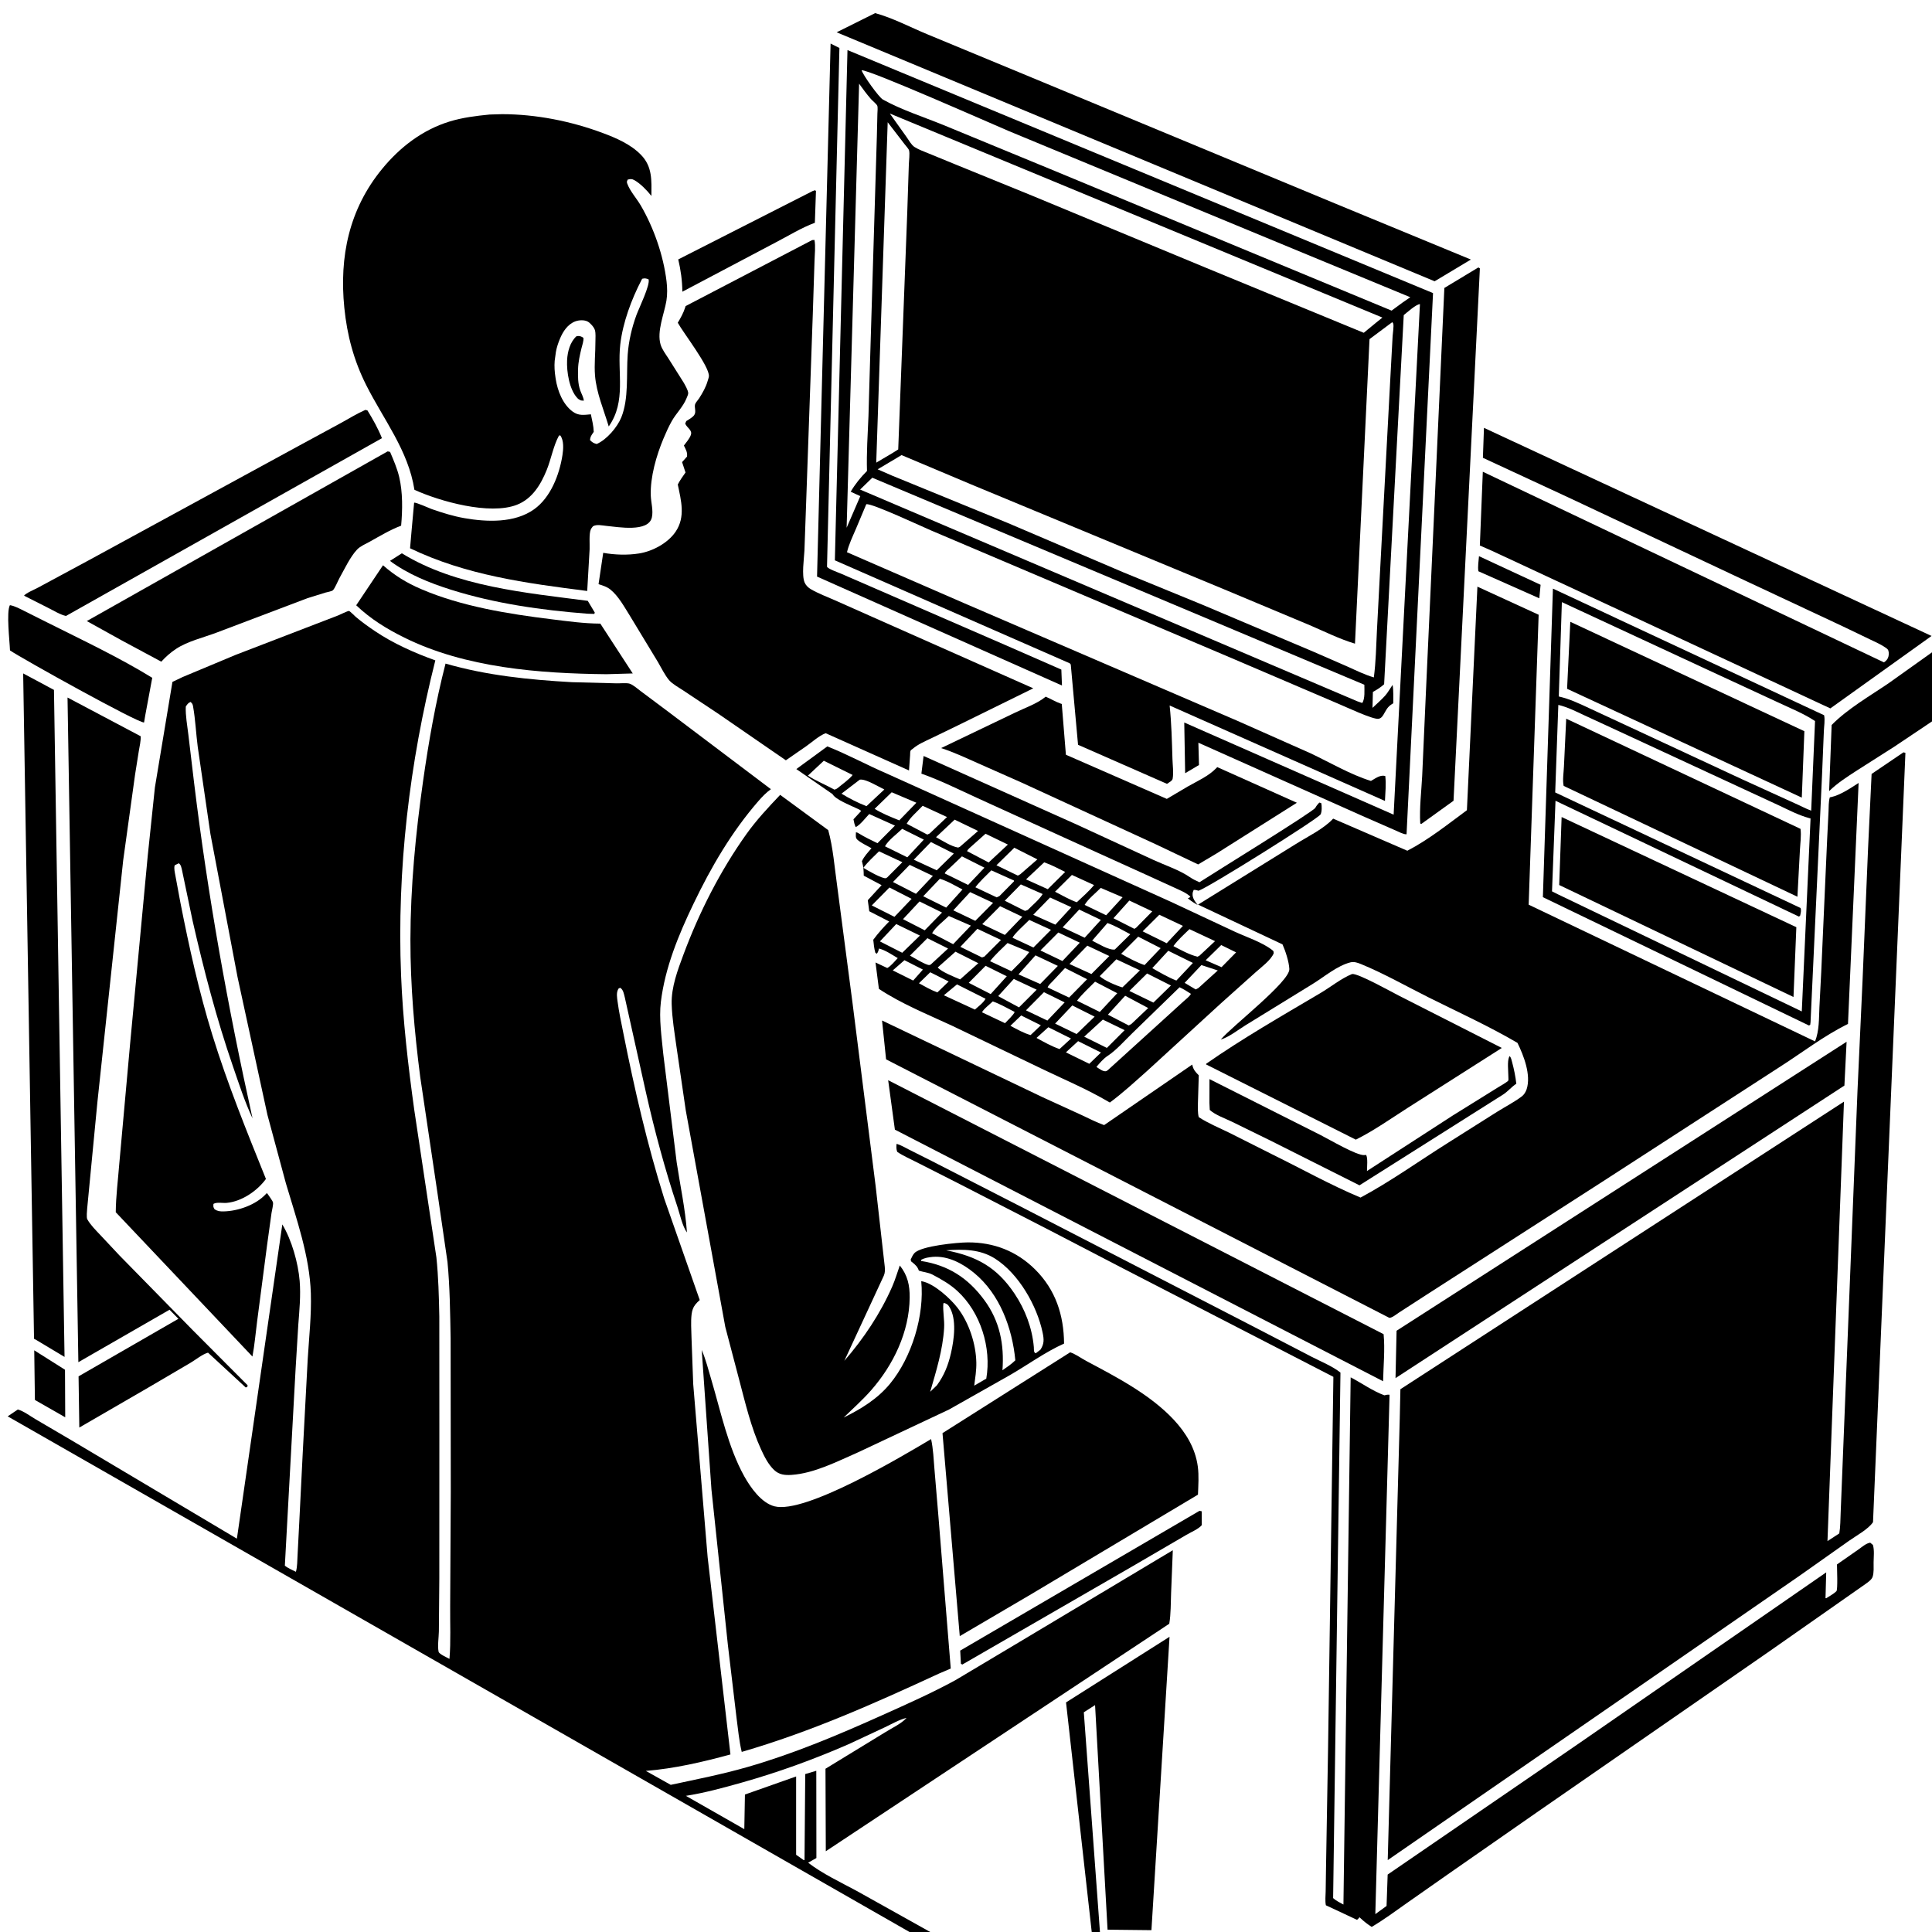 <svg version="1.1" xmlns="http://www.w3.org/2000/svg" style="display: block;" viewBox="0 0 2048 2048" width="1024" height="1024">
<path transform="translate(0,0)" fill="rgb(255,255,255)" d="M 0 0 L 0 2048 L 2048 2048 L 2048 0 L 0 0 z"/>
<path transform="translate(0,0)" fill="rgb(0,0,0)" d="M 1520.75 298.163 L 886.884 34.244 L 927.685 13.908 C 946.243 18.931 965.07 28.927 982.901 36.3 L 1094.41 82.5 L 1416.37 216.171 L 1559.2 275.134 L 1520.75 298.163 z"/>
<path transform="translate(0,0)" fill="rgb(0,0,0)" d="M 1125.73 726.666 L 866.105 611.212 L 880.463 46.186 L 889.814 50.863 L 876.675 600.677 C 877.305 602.902 888.903 606.983 891.48 608.09 L 1065.88 683.857 L 1125.07 709.788 L 1125.73 726.666 z"/>
<path transform="translate(0,0)" fill="rgb(0,0,0)" d="M 1476.22 726.036 C 1477.3 732.245 1476.85 739.184 1476.92 745.5 C 1471.86 748.486 1470.58 750.477 1467.73 755.5 C 1466.16 758.257 1464.85 761.15 1461.5 761.936 C 1455.98 763.232 1425.51 748.801 1418.51 745.94 L 1309.76 699.43 L 987.458 562.507 C 978.461 558.744 923.729 533.029 918.296 534.516 L 907.171 560.959 C 903.733 568.998 899.893 576.845 897.837 585.383 L 1022.08 639.418 L 1311.04 763.819 L 1389.07 798.445 C 1409.99 808.349 1431.17 820.948 1453.25 827.832 L 1454.7 826.976 C 1458.93 824.482 1463.43 821.274 1468.45 822.587 C 1469.48 831.2 1468.48 840.359 1468.11 849.027 L 1239.86 747.851 C 1241.84 766.539 1242.28 785.747 1242.85 804.544 C 1243.04 811.002 1244.21 819.251 1243.03 825.569 C 1242.62 827.813 1238.93 829.556 1237.05 830.898 L 1142.77 789.508 L 1135.07 704.577 C 1134.47 702.856 1132.57 702.529 1131.06 701.852 L 884.99 593.978 L 898.362 53.077 L 1519.07 310.687 L 1491.01 884.353 C 1487.78 884.622 1483.12 881.892 1480.06 880.632 L 1444.53 865.076 L 1270.33 787.301 L 1270.98 810.946 L 1256.31 819.632 L 1255.36 765.893 L 1477.31 863.588 L 1505.2 322.436 C 1501.4 322.273 1491.18 331.517 1488.03 334.028 L 1467.23 725.341 C 1463.44 728.704 1459.71 731.078 1455.32 733.5 L 1454.91 750.374 C 1459.35 746.177 1464.14 742.025 1468.23 737.5 C 1471.16 734.268 1473.63 729.65 1476.22 726.036 z M 913.346 74.5 C 914.785 79.596 931.685 103.179 935.885 105.518 C 955.554 116.474 978.894 123.91 999.825 132.432 L 1112.5 178.883 L 1475.15 329.27 L 1487.2 320.408 L 1494.97 315.075 L 1378.8 267.08 L 1069.63 139.041 C 1051.63 131.431 920.625 73.338 913.346 74.5 z M 910.683 88.703 L 897.467 559.444 L 905.563 540.752 L 911.947 525.945 L 901.773 521.228 C 906.481 513.216 912.441 505.811 919.039 499.266 C 918.456 479.839 919.817 460.411 920.617 441.007 L 922.277 383.443 L 929.514 144.349 L 930.082 120.412 C 930.127 118.371 930.665 113.737 929.929 112.045 C 929.134 110.217 924.668 106.618 923.172 104.908 C 918.695 99.788 914.648 94.225 910.683 88.703 z M 943.24 120.335 L 961.092 145.395 C 963.383 148.63 966.136 153.73 969.467 155.854 C 974.05 158.774 979.778 160.695 984.787 162.821 L 1014.1 174.838 L 1094.69 207.669 L 1278.68 283.99 L 1445.64 352.779 L 1457.82 342.761 L 1465.41 336.63 L 943.24 120.335 z M 940.99 129.578 L 928.851 490.43 L 945.559 480.558 L 952.15 476.43 L 961.717 225.537 L 963.403 174.457 C 963.492 170.577 964.615 162.694 963.595 159.3 C 963.098 157.643 960.065 154.435 958.979 152.954 L 940.99 129.578 z M 1475.86 341.5 L 1451.75 359.496 L 1436.34 682.305 C 1419.94 677.427 1404.16 669.476 1388.44 662.752 L 1300.74 626.022 L 1029.12 513.354 L 955.701 482.418 L 930.343 497.504 L 945.219 504.008 L 1068.58 554.51 L 1190.61 606.619 L 1274.75 641.108 L 1393.16 691.213 L 1428.12 706.478 C 1437.36 710.632 1446.59 715.223 1456.33 718.088 C 1458.5 701.719 1458.8 685.09 1459.6 668.608 L 1463.1 602.151 L 1473.62 404.5 L 1476.24 356.214 C 1476.4 353.066 1477.7 345.83 1476.9 343.031 C 1476.73 342.438 1476.2 342.01 1475.86 341.5 z M 924.678 506.413 L 911.739 518.952 L 1438.75 743.377 L 1444 745.194 C 1447.15 740.915 1446.27 731.121 1446.27 725.847 L 924.678 506.413 z"/>
<path transform="translate(0,0)" fill="rgb(0,0,0)" d="M 436.33 562.116 L 438.982 532.866 C 440.988 532.297 454.797 538.657 457.588 539.632 C 468.815 543.558 480.516 547.199 492.247 549.252 C 516.121 553.428 545.53 554.631 566.199 539.853 C 583.761 527.296 593.04 503.077 596.221 482.466 C 597.207 476.075 597.919 466.958 593.887 461.5 L 592.5 461.789 C 586.627 472.53 584.216 486.695 579.501 498.286 C 573.21 513.753 564.217 528.783 547.825 535.13 C 518.985 546.299 466.147 531.447 439.309 519.196 C 432.83 477.47 406.626 444.873 388.222 408.282 C 375.015 382.023 367.916 355.398 364.989 326.188 C 359.573 272.141 369.965 221.787 405.089 179.016 C 423.929 156.075 447.667 137.752 476.28 128.899 C 490.13 124.614 504.664 122.812 519.044 121.407 L 532.215 121.022 C 568.235 121.065 605.322 128.427 639 141.019 C 653.442 146.419 668.606 152.941 679.533 164.202 C 691.74 176.783 690.606 191.33 690.533 207.713 C 685.973 201.945 678.912 194.6 672.5 191.001 C 669.73 189.446 668.372 189.653 665.391 190.393 C 664.635 192.355 664.158 192.449 664.897 194.548 C 667.655 202.387 674.998 210.532 679.27 217.867 C 693.142 241.691 703.269 270.873 706.57 298.246 C 707.361 304.803 707.519 312.193 706.443 318.735 C 704.149 332.67 696.06 351.181 700.243 365.228 C 701.759 370.322 705.64 375.421 708.5 379.86 L 724.474 405.163 C 726.064 407.912 729.433 413.594 729.55 416.787 C 729.598 418.108 728.123 421.254 727.614 422.5 C 724.011 431.321 716.78 438.121 712.112 446.371 C 708.795 452.234 705.943 458.625 703.338 464.836 C 695.823 482.753 689.161 505.7 689.852 525.328 C 690.115 532.793 692.698 541.286 690.995 548.543 C 687.229 564.582 655.004 558.586 642.902 557.479 C 638.534 557.079 632.352 555.492 628.5 557.937 C 627.775 558.992 626.854 559.936 626.324 561.101 C 624.193 565.786 625.259 577.02 625.01 582.315 L 622.47 626.471 C 557.687 618.198 494.311 609.829 434.674 581.203 L 436.33 562.116 z M 680.73 295.5 L 680.137 296.618 C 669.411 317.198 660.176 341.95 657.521 365.1 C 654.078 395.119 664.173 425.251 645.28 452.054 C 640.04 434.383 632.224 416.489 630.743 398.035 C 629.796 386.237 631.22 373.889 631.172 362.001 C 631.158 358.361 631.635 353.508 630.653 350.006 C 629.799 346.959 625.772 342.395 623.04 340.903 C 619.369 338.898 613.676 339.248 609.86 340.666 C 601.797 343.662 596.75 351.419 593.591 359.026 C 591.714 363.546 590.079 368.302 589.269 373.132 L 587.988 382.5 C 587.508 388.385 587.91 394.18 588.817 400 L 589.102 401.905 C 591.069 414.343 596.558 428.514 606.925 436.216 C 613.313 440.961 618.883 439.818 626.352 439.191 C 627.596 445.315 629.225 451.535 629.386 457.797 L 628.677 458.812 C 626.818 461.528 625.661 463.195 625.419 466.5 C 627.909 468.982 629.102 469.764 632.5 470.662 C 642.961 466.251 654.411 452.893 658.637 442.368 C 666.676 422.345 663.834 397.065 665.392 375.744 C 666.432 361.505 669.783 347.254 674.677 333.871 C 677.083 327.29 689.487 301.842 687.5 296.1 C 684.762 295.04 683.599 294.823 680.73 295.5 z"/>
<path transform="translate(0,0)" fill="rgb(0,0,0)" d="M 723.321 309.227 C 723.238 297.75 721.625 286.148 718.972 274.989 L 861.48 202.5 L 864.015 201.654 L 864.956 202.5 L 863.787 236.183 C 849.728 241.279 835.621 250.09 822.29 256.962 L 723.321 309.227 z"/>
<path transform="translate(0,0)" fill="rgb(0,0,0)" d="M 854.458 791.155 L 833.051 805.942 L 761.847 756.914 L 724.39 731.991 C 719.856 728.925 712.754 725.142 709.29 721.037 C 704.68 715.574 701.048 707.899 697.392 701.716 L 667.718 652.757 C 661.884 643.494 655.628 631.828 647 624.903 C 643.313 621.943 638.916 620.651 634.488 619.234 L 639.434 586.017 C 651.654 588.213 665.255 588.649 677.531 586.676 C 691.823 584.379 708.072 575.672 716.242 563.526 C 726.772 547.873 722.032 530.668 718.477 513.595 C 720.818 509.047 723.73 505.016 726.675 500.852 L 723.037 489.846 L 728.267 484 C 728.869 479.218 726.95 476.527 724.965 472.291 C 727.385 468.997 730.989 464.942 732.322 461.097 C 734.149 455.822 728.303 453.741 726.315 449 L 727.5 446.351 C 730.092 444.655 734.219 442.52 735.939 439.928 C 738.311 436.352 735.78 432.067 736.838 428.5 C 737.339 426.812 740.053 423.859 741.087 422.247 C 744.816 416.431 748.183 410.569 750.118 403.9 C 750.54 402.446 751.339 400.375 751.463 398.905 C 752.317 388.747 724.466 353.066 718.468 342.109 C 721.641 336.799 724.446 331.805 726.325 325.884 L 726.766 324.464 L 860.923 254.5 L 863.362 254.35 C 864.682 261.175 863.58 269.747 863.416 276.75 L 861.61 332.625 L 854.401 536.952 L 852.725 583.762 C 852.294 592.431 849.665 609.928 852.949 617.509 C 854.281 620.584 856.768 622.965 859.633 624.624 C 867.588 629.231 876.666 632.634 885.102 636.339 L 924.711 653.959 L 1095.32 729.647 L 1015.23 769.034 L 987.163 782.629 C 980.428 785.862 973.245 788.839 967.535 793.753 C 966.742 794.435 965.671 794.913 965.194 795.843 C 964.72 796.768 964.834 799.674 964.726 800.918 L 963.575 816.714 L 875.27 777.238 C 868.378 779.721 860.564 786.869 854.458 791.155 z"/>
<path transform="translate(0,0)" fill="rgb(0,0,0)" d="M 1506.54 873.5 L 1505.52 872.897 C 1504.53 856.692 1506.74 838.86 1507.57 822.572 L 1511.58 732.588 L 1521.87 507.998 L 1531.08 305.252 L 1567.13 283.5 L 1568.74 284.5 L 1540.8 848.833 L 1506.54 873.5 z"/>
<path transform="translate(0,0)" fill="rgb(0,0,0)" d="M 615.822 424.5 C 614.407 423.882 613.234 423.25 612.148 422.122 C 603.532 413.168 600.556 393.959 601.135 381.942 C 601.565 373.016 604.194 362.68 610.993 356.5 L 612.623 356.188 C 614.939 356.07 616.67 356.88 618.5 358.154 C 618.771 361.679 617.204 365.764 616.382 369.188 C 614.64 376.433 612.963 383.715 612.771 391.193 C 612.573 398.859 612.518 406.695 615.129 414 C 616.344 417.401 618.608 421.181 618.867 424.75 L 615.822 424.5 z"/>
<path transform="translate(0,0)" fill="rgb(0,0,0)" d="M 51.29 644.504 L 25.469 631.443 C 27.469 628.664 36.875 624.786 40.244 622.942 L 94.781 593.539 L 316.665 472.63 L 361.581 448.271 C 370.145 443.588 378.36 438.416 387.327 434.5 L 389.5 435.061 C 395.358 444.583 400.72 454.08 404.867 464.485 L 69.94 652.941 C 63.861 651.664 56.946 647.266 51.29 644.504 z"/>
<path transform="translate(0,0)" fill="rgb(0,0,0)" d="M 1581.56 583.903 L 1568.7 578.257 L 1571.85 500.074 L 1997 702.119 C 1998.86 701.012 2000.2 699.624 2001.19 697.689 C 2002.34 695.435 2002.53 691.79 2001.65 689.418 C 2001.14 688.055 1999.67 687.148 1998.51 686.34 C 1993.63 682.918 1987.48 680.355 1982.1 677.718 L 1952.92 663.708 L 1845.02 613.167 L 1663.1 527.572 L 1571.94 485.293 L 1573.06 453.545 L 2046.61 673.728 L 2047.58 674.085 L 1940.24 750.938 L 1581.56 583.903 z"/>
<path transform="translate(0,0)" fill="rgb(0,0,0)" d="M 129.134 678.921 L 92.015 658.345 L 410.885 478.5 C 411.758 478.595 412.643 478.849 413.5 479.039 C 417.189 487.767 420.987 496.436 423.179 505.688 C 427.029 521.938 426.719 540.648 425.217 557.22 C 413.43 561.708 402.911 568.099 391.924 574.21 C 387.615 576.607 381.916 578.961 378.522 582.541 C 371.212 590.25 365.098 603.45 359.856 612.786 C 358.278 615.596 354.862 624.042 352.8 625.785 C 351.544 626.847 346.769 627.672 344.977 628.172 L 326 634.07 L 230.11 670.401 C 216.221 675.729 198.673 679.737 186.417 687.983 C 180.499 691.965 175.787 696.131 170.968 701.394 L 129.134 678.921 z"/>
<path transform="translate(0,0)" fill="rgb(0,0,0)" d="M 622.751 650.553 C 574.141 646.822 524.555 639.799 478 625.105 C 455.365 617.96 432.528 608.77 413.38 594.568 L 425.991 586.522 C 483.269 621.852 557.724 628.38 623.05 636.909 L 630.5 649.362 L 630 650.776 L 622.751 650.553 z"/>
<path transform="translate(0,0)" fill="rgb(0,0,0)" d="M 1631.73 634.224 L 1567.13 605.544 C 1566.35 600.581 1567.43 594.612 1567.78 589.577 L 1633.09 619.912 L 1631.73 634.224 z"/>
<path transform="translate(0,0)" fill="rgb(0,0,0)" d="M 642.921 714.683 C 571.578 713.94 493.298 707.937 428.522 675.855 C 409.75 666.557 392.811 656.129 377.592 641.618 L 405.993 599.214 C 418.555 610.218 430.983 617.81 446.349 624.435 C 488.945 642.801 538.913 650.827 584.722 656.456 C 601.915 658.568 619.027 660.976 636.375 661.064 L 670.738 713.885 L 642.921 714.683 z"/>
<path transform="translate(0,0)" fill="rgb(0,0,0)" d="M 1294.06 1101.98 C 1305.56 1088.14 1367.27 1040.61 1366.75 1027.26 C 1366.46 1019.74 1362.62 1008.01 1359.51 1001.08 L 1269.98 958.939 L 1373.73 894.632 C 1386.24 886.773 1403.27 878.608 1413.2 867.789 L 1491.82 901.817 C 1513.98 890.41 1534.89 873.677 1554.98 858.856 L 1566.12 621.882 L 1631.03 651.658 L 1620.45 959.009 L 1924.05 1103.94 C 1928.52 1092.49 1928.11 1079.94 1928.65 1067.81 L 1930.6 1029.95 L 1936.84 890.051 L 1938.31 860.474 C 1938.57 855.649 1938.25 849.795 1939.69 845.217 L 1941.61 844.817 C 1951.23 842.592 1961.91 835.282 1970.2 829.961 L 1958.94 1085.41 C 1933.23 1098.03 1910.05 1116.08 1885.92 1131.45 L 1698.02 1253.04 L 1512.44 1372.31 L 1483 1391.36 C 1480.28 1393.1 1475.96 1396.87 1472.78 1396.99 L 939.281 1122.95 L 935.009 1081.77 L 1105.3 1163.14 L 1146.52 1181.99 C 1154.38 1185.61 1162.26 1189.8 1170.42 1192.65 L 1263.81 1128.5 L 1264.05 1129.54 C 1265.26 1134.29 1267.4 1136.48 1270.75 1139.86 L 1269.85 1169.52 C 1269.85 1174.38 1269.51 1179.47 1270.7 1184.2 C 1280.73 1190.77 1292.42 1195.52 1303.21 1200.83 L 1348.57 1223.65 C 1379.58 1238.9 1410.38 1256.15 1442.23 1269.48 C 1474 1252.47 1504.28 1230.69 1534.86 1211.49 L 1586.99 1178.57 C 1595.51 1173.24 1605.22 1168.24 1613.17 1162.24 C 1615.59 1160.41 1617.38 1157.44 1618.31 1154.59 C 1623.19 1139.53 1615.17 1118.88 1608.57 1105.48 C 1578.37 1087.78 1545.77 1072.95 1514.41 1057.3 C 1491.05 1045.63 1467.11 1031.97 1443 1022.07 C 1439.45 1020.61 1435.5 1019.17 1431.69 1020.1 C 1417.58 1023.57 1403.7 1035.54 1391.32 1043.12 L 1320.29 1086.83 C 1312.44 1091.66 1302.8 1099.38 1294.06 1101.98 z"/>
<path transform="translate(0,0)" fill="rgb(0,0,0)" d="M 1919.25 1083.5 L 1918.9 1086.41 L 1917.5 1087.04 L 1635.52 951.038 L 1646.16 623.957 L 1933.64 758.185 C 1934.75 763.289 1933.54 769.885 1933.36 775.212 L 1931.46 820.996 L 1919.25 1083.5 z M 1655.64 638.284 L 1652.38 738.287 C 1664.27 740.964 1674.84 746.163 1685.83 751.263 L 1723.27 768.65 L 1847.34 826.366 L 1902.63 851.543 C 1908.43 854.046 1914.02 857.155 1919.94 859.341 L 1924.01 764.336 C 1911.95 756.36 1898.65 751.077 1885.61 744.938 L 1811.21 710.498 L 1740.62 677.717 L 1655.64 638.284 z M 1651.89 747.228 L 1648.58 840.024 L 1908.64 962.5 C 1909.66 965.382 1908.81 967.524 1908.27 970.5 L 1907 971.658 L 1648.9 848.849 L 1645.2 944.88 L 1651.47 948.03 L 1909.97 1072.16 L 1919.26 867.598 L 1917.66 867.171 C 1906.72 864.203 1896.59 858.908 1886.38 854.069 L 1849.61 837.039 L 1710.33 772.502 L 1679.48 758.268 C 1670.48 754.05 1661.61 749.519 1651.89 747.228 z"/>
<path transform="translate(0,0)" fill="rgb(0,0,0)" d="M 153.991 758.231 L 152.706 765.849 C 146.824 766.838 23.762 698.387 10.582 689.473 C 10.259 679.362 6.558 648.777 10.49 641.5 C 15.716 642.309 21.305 645.472 26.017 647.8 L 50.792 660.204 C 87.725 678.73 126.212 696.853 161.39 718.5 L 153.991 758.231 z"/>
<path transform="translate(0,0)" fill="rgb(0,0,0)" d="M 964.131 2048 L 8.149 1501.39 L 18.935 1494.12 C 25.148 1495.88 32.031 1501.09 37.649 1504.41 L 76 1526.91 L 251.122 1631.07 L 299.275 1297.94 C 309.249 1314.55 316.061 1338.62 317.66 1357.91 C 318.925 1373.16 317.372 1389 316.21 1404.22 L 313.349 1451.06 L 301.955 1659.65 C 305.238 1662.41 309.839 1664.2 313.674 1666.16 C 315.279 1660.73 315.078 1654.02 315.44 1648.34 L 317.232 1613.78 L 320.96 1539.2 L 326.197 1440.58 C 327.609 1417.63 330.235 1393.96 329.51 1370.98 C 328.266 1331.56 314.233 1292.09 303.117 1254.57 L 283.468 1181.74 L 251.789 1035.69 L 223.052 884 L 209.589 791.531 C 207.779 777.563 207.156 762.969 204.716 749.154 C 204.22 746.35 203.996 745.965 202 744.069 C 199.257 745.251 198.535 746.604 196.936 749 C 196.539 758.691 198.525 769.009 199.662 778.674 L 205.701 829.451 C 220.223 949.085 241.572 1067.87 267.695 1185.49 C 259.395 1167.88 253.4 1149.12 247.054 1130.73 C 229.512 1079.92 216.12 1028.5 204.173 976.107 L 192.963 922.5 C 192.312 919.813 191.889 916.606 189.5 915.115 L 185.197 917.208 C 184.127 920.474 185.421 925.145 185.988 928.5 L 191.217 956.725 C 200.483 1003.92 210.876 1051.01 225.069 1097 C 241.096 1148.93 261.605 1199.37 281.897 1249.74 C 272.651 1262.49 256.138 1273.68 240.245 1275.11 C 236.123 1275.48 229.781 1274.03 226.278 1276.18 C 226.058 1279.15 225.964 1279.39 227.5 1281.91 C 230.832 1284.03 233.403 1284.22 237.301 1284.13 C 252.544 1283.78 271.083 1277.2 281.632 1265.97 L 282.709 1264.8 C 283.796 1265.63 283.457 1265.22 284.212 1266.39 C 285.324 1268.11 289.142 1273.03 289.409 1274.78 C 289.796 1277.3 288.227 1283 287.829 1285.77 L 283.093 1320 L 272.555 1400.73 C 270.914 1413.11 269.927 1425.73 267.585 1437.99 L 122.706 1285.01 C 122.845 1268.04 125.097 1250.93 126.411 1234 L 137.881 1106.82 L 156.607 907.154 L 164.202 834.694 L 182.792 722.846 L 193.631 717.676 L 249.875 694.152 L 358.278 652.444 C 360.281 651.708 368.447 647.503 369.98 647.651 C 370.874 647.737 376.024 652.97 377.163 653.941 C 383.502 659.346 390.522 664.335 397.428 669 C 416.859 682.126 439.427 692.132 461.467 700.038 C 434.009 808.668 420.657 921.788 425.149 1033.84 C 427.054 1081.36 432.579 1129.28 439.11 1176.38 L 462.6 1332.89 C 464.757 1353.69 465.257 1374.53 465.687 1395.42 L 465.743 1523.29 L 465.685 1673.36 L 465.222 1729.32 C 465.124 1735.49 463.659 1745.03 464.937 1750.93 C 465.465 1753.37 474.034 1757.13 476.45 1758.49 C 478.02 1740.13 477.012 1720.8 477.197 1702.36 L 477.842 1581.77 L 477.68 1418.89 C 477.171 1391.88 476.932 1364.56 474.349 1337.65 L 463.913 1265.91 L 445.463 1141.69 C 439.24 1093.45 434.997 1044.66 435.063 995.991 C 435.138 939.969 440.576 883.722 448.433 828.305 C 454.401 786.211 461.684 744.621 472.292 703.429 C 515.882 716.039 561.081 720.593 606.234 723.139 L 653.68 724.369 C 657.167 724.456 664.44 723.723 667.51 724.737 C 671.106 725.924 676.132 730.386 679.297 732.714 L 707.557 753.848 L 817.184 836.569 C 812.164 840.177 807.875 844.638 803.838 849.289 C 775.394 882.052 753.844 919.086 735.107 958.088 C 719.349 990.888 705.004 1025.57 700.556 1061.98 C 698.377 1079.82 701.423 1099.54 703.112 1117.35 L 717.289 1232 C 721.02 1256.74 726.437 1281.5 728.212 1306.46 C 723.445 1300.17 720.671 1286.98 718.111 1279.31 C 704.889 1239.69 693.87 1198.62 684.695 1157.88 L 662.322 1057.31 C 661.318 1053.53 660.811 1049.3 657.5 1047.1 C 655.835 1047.83 655.926 1047.43 655.197 1048.83 C 653.218 1052.63 654.086 1057.38 654.62 1061.46 C 656.104 1072.8 658.576 1084.09 660.803 1095.3 C 672.514 1154.24 686.048 1212.93 704.02 1270.31 L 741.765 1378.12 C 740.052 1379.61 738.456 1381.13 737.044 1382.92 C 734.665 1385.94 733.59 1389.44 733.126 1393.22 C 732.167 1401.03 732.86 1409.76 733.016 1417.64 L 734.826 1467.1 L 750.144 1650.88 L 774.307 1859.8 C 744.784 1867.83 715.186 1874.74 684.623 1877.24 L 711.001 1892.01 C 738.45 1886.13 765.751 1880.78 792.777 1873 C 841.816 1858.87 888.679 1839.06 935.161 1818.19 C 961.092 1806.55 987.875 1794.65 1012.83 1781.02 L 1075.45 1743.68 L 1243.23 1643.31 L 1241.42 1688.61 C 1240.97 1699.43 1241.28 1710.54 1239.47 1721.24 L 875.385 1962.4 L 875.045 1874.95 L 938.252 1836.32 C 944.827 1832.17 954.745 1827.54 960.022 1822.02 L 960.94 1821.02 L 962.717 1820.04 L 960.94 1821.02 C 953.009 1822.98 945.324 1827.5 937.947 1831.01 L 899.123 1849.11 C 862.083 1865.27 824.556 1878.85 785.642 1889.81 C 766.453 1895.21 746.792 1900.56 727.085 1903.67 L 788.996 1938.99 L 789.665 1902.28 L 843.926 1883.13 L 843.93 1966.13 L 852.06 1971.87 L 852.825 1971.73 L 853.587 1880.59 L 865.299 1877.11 L 865.413 1969.57 L 856.664 1974.56 C 872.317 1986.53 890.806 1995.09 908.124 2004.44 L 986.103 2048 L 964.131 2048 z M 854.51 1973.5 L 856.49 1973.5 L 854.51 1973.5 z"/>
<path transform="translate(0,0)" fill="rgb(0,0,0)" d="M 1909.98 845.504 L 1661.18 730.168 L 1664.59 659.144 L 1912.71 775.121 L 1909.98 845.504 z"/>
<path transform="translate(0,0)" fill="rgb(0,0,0)" d="M 2048 691.493 L 2048 764.728 L 2008.3 791.334 L 1968.55 816.65 C 1958.06 823.457 1947.96 829.844 1938.96 838.603 L 1941.62 768.533 C 1958.62 751.192 1982.24 737.762 2002.22 724.108 L 2048 691.493 z"/>
<path transform="translate(0,0)" fill="rgb(0,0,0)" d="M 68.412 1438.38 L 37.393 1419.82 L 36.073 1419.19 L 24.558 713.852 L 57.202 731.325 L 68.412 1438.38 z"/>
<path transform="translate(0,0)" fill="rgb(0,0,0)" d="M 1289.46 904.811 L 1270.08 916.335 L 1225.21 894.997 L 1083.19 829.679 L 1036.37 808.936 C 1023.63 803.295 1010.89 797.255 997.6 793.004 L 1075.91 755.484 C 1085.98 750.584 1099.09 746.05 1107.74 739.087 L 1108.44 738.5 C 1113.86 740.726 1118.55 743.807 1124.19 745.772 L 1125.52 746.229 L 1129.9 800.058 L 1236.86 846.86 L 1259.22 833.653 C 1269.47 827.839 1281.12 822.746 1289.38 814.193 L 1290.34 813.171 L 1374.73 850.95 L 1289.46 904.811 z"/>
<path transform="translate(0,0)" fill="rgb(0,0,0)" d="M 157.495 1470.72 L 84.074 1513.26 L 83.281 1458.98 L 189.122 1397.97 L 179.708 1388.37 L 83.067 1443.97 L 71.581 739.404 L 149.144 780.471 C 149.336 785.627 148.014 790.928 147.169 796.017 L 143.172 821.168 L 130.588 911.959 L 103.229 1168.52 L 92.415 1281 C 92.295 1283.55 91.425 1290.54 92.593 1292.59 C 96.075 1298.7 101.326 1303.81 106.101 1308.92 L 126.328 1330.5 L 204.365 1410.09 L 262.5 1468.45 L 262.192 1470.09 L 260.5 1470.8 L 220.512 1433.88 C 214.671 1435.46 207.622 1441.25 202.157 1444.49 L 157.495 1470.72 z"/>
<path transform="translate(0,0)" fill="rgb(0,0,0)" d="M 1905.35 950.577 L 1657.55 833.093 C 1656.18 827.185 1657.59 818.792 1657.84 812.535 L 1660.26 761.843 L 1908.61 878.625 C 1909.62 885.688 1908.32 894.086 1907.98 901.24 L 1905.35 950.577 z"/>
<path transform="translate(0,0)" fill="rgb(0,0,0)" d="M 1174.57 1167.64 C 1152.77 1154.86 1129.27 1144.87 1106.5 1133.98 L 1009.06 1087.23 C 983.266 1075.26 955.362 1064 931.669 1048.24 L 928.075 1020.28 L 940.548 1026.13 C 944.485 1024.11 948.479 1018.85 951.667 1015.64 C 945.738 1012.19 938.312 1007 931.654 1005.5 C 931.309 1007.86 930.873 1009.04 929.5 1011 L 927.927 1010 C 926.581 1005.46 926.201 1000.88 925.699 996.196 C 930.866 989.172 936.451 983.002 942.572 976.8 L 921.462 965.964 L 919.89 954.267 L 934.541 938.312 L 915.601 928.236 C 915.539 923.259 915.373 918.939 913.983 914.115 L 913.645 913 C 915.966 907.748 920.132 903.529 923.818 899.181 C 919.112 896.41 913.012 893.776 908.953 890.215 C 906.485 888.05 907.343 885.279 907.333 882.207 C 909.328 882.794 908.778 882.465 910.204 883.358 C 916.586 887.353 923.406 890.518 930.158 893.838 L 948.688 875.195 L 921.412 862.907 C 917.372 867.119 912.136 874.16 907.099 876.795 C 905.808 874.02 905.25 871.506 904.715 868.5 L 912.81 859.73 C 911.657 858.143 908.865 857.293 907.108 856.439 C 900.953 853.449 885.485 847.407 882.5 841.79 L 844.154 815.254 L 876.978 791.214 C 898.59 799.746 919.116 811.048 940.473 820.219 L 1241.61 956.139 L 1308.89 987.615 C 1321.11 993.252 1337.77 998.741 1348.29 1006.85 C 1350.38 1008.47 1349.88 1008.17 1350.19 1010.5 C 1347.3 1017.76 1336.98 1025.3 1331 1030.65 L 1294.15 1063.66 L 1216.58 1134.71 C 1203.48 1146.31 1190.58 1158.31 1176.5 1168.72 L 1174.57 1167.64 z M 873.263 806.424 L 856.399 822.21 C 865.39 828.03 875.155 831.841 884.5 837.043 C 885.991 836.642 886.544 836.461 887.814 835.5 C 892.911 831.205 899.713 826.639 903.835 821.504 L 873.263 806.424 z M 911.367 826.5 L 891.994 841.31 C 900.434 846.413 909.286 851.037 918.511 854.561 L 937.436 836.881 C 931.452 834.08 917.23 825.208 911.367 826.5 z M 945.248 839.84 L 927.164 857.383 C 935.118 862.448 944.518 866.064 953.257 869.629 L 971.412 850.939 L 945.248 839.84 z M 978.057 854.167 C 972.975 859.692 964.537 866.716 961.152 873.197 L 982.984 884.705 L 985.5 883.52 L 1003.89 866.097 L 978.057 854.167 z M 1011.96 868.868 L 992.232 887.461 C 998.958 891.103 1008.27 897.317 1015.69 898.471 L 1017.5 897.656 L 1036.79 880.849 L 1011.96 868.868 z M 956.335 878.62 C 951.108 883.699 941.344 890.897 938.126 897.132 L 961.795 908.79 L 979.288 890.03 L 956.335 878.62 z M 1044.71 883.799 L 1030.02 896.9 C 1028.28 898.518 1026.11 900.057 1025.09 902.22 L 1048.03 914.254 L 1068.4 895.275 L 1044.71 883.799 z M 986.797 892.604 L 968.654 911.321 L 992.974 922.567 L 1011.09 904.822 L 986.797 892.604 z M 1075.21 898.627 L 1056.27 917.221 L 1078.98 928.184 L 1081.5 926.781 L 1099.66 910.982 L 1075.21 898.627 z M 931.809 902.424 C 926.117 908.03 920.009 913.523 915.211 919.924 C 918.64 922.104 935.844 932.129 939.25 930.868 L 940.5 930.1 L 956.545 913.988 L 931.809 902.424 z M 1019.71 907.777 L 1007.01 919.818 C 1005.2 921.537 1002.34 923.528 1001.46 925.867 L 1026.27 938.061 L 1043.56 919.776 L 1019.71 907.777 z M 1106.88 914.112 L 1087.66 932.179 L 1110.69 942.581 L 1129.14 924.279 C 1121.9 920.71 1114.54 916.715 1106.88 914.112 z M 964.285 916.781 L 946.588 934.971 L 970.948 947.49 L 988.895 928.487 L 964.285 916.781 z M 1050.85 922.596 C 1045.16 928.377 1038.82 934.072 1033.93 940.547 L 1056.5 951.234 L 1059.5 949.837 L 1074.85 934.282 L 1074.77 933.342 L 1050.85 922.596 z M 1136.27 927.482 L 1118.37 945.26 C 1125.86 949.036 1133.56 953.642 1141.46 956.428 C 1147.58 950.566 1154.44 944.804 1159.72 938.18 L 1136.27 927.482 z M 996.267 931.551 L 978.649 950.063 L 1002.98 962.118 L 1020.28 942.899 C 1012.76 939.011 1004.4 933.899 996.267 931.551 z M 1082.11 937.507 L 1065.09 954.793 L 1086.5 965.577 C 1087.59 965.29 1088.5 965.078 1089.5 964.535 C 1094.51 959.431 1101.6 953.745 1105.27 947.703 L 1082.11 937.507 z M 942.853 940.791 L 924.125 959.775 L 948.159 971.874 L 966.343 952.807 L 942.853 940.791 z M 1166.84 941.219 C 1161.62 946.52 1153.41 952.933 1149.76 959.228 L 1172.57 970.214 L 1190.01 951.13 L 1166.84 941.219 z M 1028.35 945.681 L 1010.53 964.981 L 1033.86 976.12 L 1052.73 957.05 L 1028.35 945.681 z M 1113.12 951.396 L 1095.27 969.709 L 1118.72 980.177 L 1135.69 961.695 L 1113.12 951.396 z M 1197.14 954.607 L 1180.31 973.38 L 1202.5 984.628 L 1204.5 983.292 L 1221.45 966.096 L 1197.14 954.607 z M 974.748 955.567 L 957.227 974.349 L 980.245 986.154 L 998.589 967.342 L 974.748 955.567 z M 1060.13 960.591 L 1041.21 979.642 L 1065.19 991.061 L 1083.71 971.804 L 1060.13 960.591 z M 1144.02 964.159 L 1126.45 983.063 L 1149.83 994.015 L 1166.99 975.141 L 1144.02 964.159 z M 1228.95 969.672 L 1211.25 987.255 L 1236.75 999.864 L 1253.96 981.466 L 1228.95 969.672 z M 1005.79 971.003 C 1000.54 976.159 991.487 982.946 988.068 989.245 L 1010.38 1000.87 L 1029.18 981.207 L 1005.79 971.003 z M 1091.1 975.139 C 1088.17 978.168 1073.7 991.237 1073.43 994.142 L 1095.47 1004.4 L 1114.07 985.668 L 1091.1 975.139 z M 1173.96 978.453 L 1157.73 997.124 C 1163.72 1000.03 1175.58 1007.6 1181.8 1006.5 L 1198.19 990.347 C 1190.37 986.172 1182.33 981.412 1173.96 978.453 z M 950.045 979.532 L 932.744 997.924 L 956.389 1009.98 L 975.166 991.737 L 950.045 979.532 z M 1036.08 984.581 L 1018.02 1003.69 L 1040.98 1014.92 L 1043.5 1014.02 L 1061.11 996.398 L 1036.08 984.581 z M 1260.89 984.93 C 1254.97 990.651 1248.74 996.227 1243.87 1002.9 C 1251.57 1006.95 1260.97 1012.16 1269.44 1014.16 L 1271.5 1013.07 L 1288 997.649 L 1260.89 984.93 z M 1121.84 988.489 L 1102.91 1007.51 L 1126.22 1018.72 L 1144.63 999.296 L 1121.84 988.489 z M 1206.54 992.911 L 1188.47 1011.07 C 1196.15 1015.46 1204.88 1020.16 1213.27 1023.01 L 1230.35 1005.08 L 1206.54 992.911 z M 983.067 994.535 L 964.604 1012.99 C 968.055 1014.77 982.323 1023.63 985.268 1022.95 L 986.57 1022.5 L 1005 1005.48 L 983.067 994.535 z M 1068.07 999.638 C 1061.77 1005.84 1054.95 1011.91 1049.51 1018.89 L 1072.18 1029.53 C 1078.56 1022.99 1085.62 1016.56 1091.05 1009.21 L 1068.07 999.638 z M 1294.53 1001.8 L 1278.06 1017.92 L 1294.88 1025.24 L 1310.32 1009.55 L 1294.53 1001.8 z M 1152.6 1002.44 L 1133.67 1021.88 L 1156.95 1032.51 L 1175.93 1013.44 L 1152.6 1002.44 z M 1238.39 1007.86 L 1221.47 1026.26 C 1229.66 1030.96 1238.22 1035.96 1246.99 1039.43 L 1264.54 1020.75 L 1238.39 1007.86 z M 1012.86 1008.83 L 994.052 1025.55 C 997.824 1030.23 1011.95 1035.71 1017.78 1038.21 L 1037.06 1021.05 L 1012.86 1008.83 z M 1097.68 1012.71 L 1079.66 1032.9 L 1102.65 1043.07 L 1121.38 1023.9 L 1097.68 1012.71 z M 1183.39 1016.9 L 1165.76 1034.75 C 1170.02 1039.15 1183.81 1045.03 1189.8 1046.67 L 1208.37 1028.62 L 1183.39 1016.9 z M 958.756 1017.85 L 946.386 1028.66 L 968.013 1039.42 L 978.309 1027.8 L 958.756 1017.85 z M 1273.54 1023.02 L 1255.79 1041.87 L 1267.5 1048.85 C 1268.5 1048.34 1269.54 1047.87 1270.49 1047.25 L 1290.92 1028.73 L 1273.54 1023.02 z M 1044.79 1023.79 L 1026.92 1041.82 L 1050.18 1053.75 L 1067.24 1034.9 L 1044.79 1023.79 z M 1128.96 1026.15 L 1116.18 1039.84 C 1114.28 1041.88 1111.54 1044.09 1110.52 1046.69 L 1133.26 1057.45 L 1152.38 1038.01 L 1128.96 1026.15 z M 986.095 1030.63 L 974.125 1042.3 C 980.364 1045.71 986.978 1049.57 993.666 1051.98 L 1005.63 1040.44 L 986.095 1030.63 z M 1215.95 1031.93 L 1197.21 1050.44 L 1222.67 1062.79 L 1241.24 1044.68 L 1215.95 1031.93 z M 1074.67 1037.73 L 1058.1 1055.93 L 1080.2 1067.85 L 1098.92 1049.11 L 1074.67 1037.73 z M 1160.82 1040.63 C 1154.35 1047.13 1147.3 1053.51 1141.68 1060.77 L 1165.82 1072.7 L 1184.34 1052.86 L 1160.82 1040.63 z M 1014.45 1043.5 L 1000.54 1055.03 L 1033.45 1070.21 C 1037.04 1066.88 1042.49 1063.01 1044.72 1058.71 L 1014.45 1043.5 z M 1250.38 1046.54 L 1200.41 1095.12 C 1192.01 1103.18 1183.67 1113.03 1173.99 1119.39 C 1169.7 1122.21 1165.52 1127.03 1162.26 1131.01 C 1165.15 1132.71 1169.87 1136.84 1173.17 1135.22 L 1174.5 1134.24 L 1234.05 1080.18 L 1254.29 1061.77 C 1256.81 1059.43 1260.9 1056.48 1262.44 1053.51 C 1258.49 1051 1254.66 1048.44 1250.38 1046.54 z M 1106.64 1051.76 L 1087.57 1071 L 1110.27 1081.84 L 1128.58 1062.58 L 1106.64 1051.76 z M 1192.73 1055.53 L 1174.41 1075.6 L 1196.5 1087.01 L 1199.27 1085.5 L 1217.15 1068.55 L 1192.73 1055.53 z M 1052.41 1061.54 C 1049.92 1063.93 1041.94 1070.24 1041.04 1073.11 L 1065.36 1084.62 C 1067.49 1082.26 1074.94 1075.36 1075.54 1072.68 C 1068.04 1068.91 1060.33 1064.29 1052.41 1061.54 z M 1136.68 1065.8 L 1118.46 1085.06 L 1141.23 1096.12 L 1160.35 1077.71 L 1136.68 1065.8 z M 1082.46 1076.44 L 1071.07 1087.38 C 1077.73 1090.95 1085.2 1095.2 1092.47 1097.22 L 1103.35 1086.84 L 1082.46 1076.44 z M 1169.06 1080.82 L 1149.29 1098.93 L 1173.34 1110.84 L 1192.16 1092.01 L 1169.06 1080.82 z M 1111.28 1088.9 L 1098.74 1100.24 C 1106.55 1104.56 1114.69 1109.14 1123.15 1112.05 L 1135.31 1100.89 L 1111.28 1088.9 z M 1142.84 1103.66 L 1129.9 1115.55 L 1154.69 1127.68 L 1167.07 1115.71 L 1142.84 1103.66 z"/>
<path transform="translate(0,0)" fill="rgb(0,0,0)" d="M 1483.81 1503.33 L 1484.49 1472.63 L 1954.68 1167.79 L 1937.2 1633.64 L 1949.72 1625.49 C 1950.99 1618.21 1950.84 1610.46 1951.2 1603.07 L 1952.94 1559.52 L 1957.32 1449.88 L 1969.03 1156.09 L 1974.38 1039.36 L 1980.21 899.645 L 1983.97 820.412 L 2017.76 797.5 L 2019.82 798.047 L 1985.48 1613.54 C 1980.55 1620.99 1967.68 1627.91 1960.32 1633.12 L 1908.14 1669.98 L 1746.12 1781.93 L 1471.05 1971.79 L 1483.81 1503.33 z"/>
<path transform="translate(0,0)" fill="rgb(0,0,0)" d="M 1139.25 873.101 L 1222.93 911.67 C 1235.4 917.403 1249.9 922.053 1261.22 929.777 C 1264.52 932.036 1267.82 933.601 1271.47 935.217 C 1284.51 926.682 1391.88 860.556 1394.25 856.39 C 1395.56 854.081 1396.65 852.713 1398.5 850.759 L 1400.5 851.277 C 1401.37 854.186 1401.29 860.545 1399.9 863.255 C 1397.57 867.793 1281 940.827 1270.5 944.223 C 1268.63 943.59 1267.33 943.256 1265.35 943.352 C 1264.88 944.521 1264.34 945.727 1264.22 947 C 1263.74 952.014 1266.84 955.566 1269.58 959.358 C 1266.51 957.517 1263.32 955.746 1260.6 953.401 L 1259.12 952.093 C 1261.21 951.501 1260.3 952.032 1261.85 950.5 C 1257.34 946.196 1250.98 943.798 1245.39 941.166 L 1213.51 926.619 L 1128.18 887.933 L 1035.83 845.85 C 1016.35 836.976 996.905 827.233 976.714 820.088 L 979.047 801.373 L 1139.25 873.101 z"/>
<path transform="translate(0,0)" fill="rgb(0,0,0)" d="M 988.437 1351.12 C 983.86 1348.76 978.865 1348.54 974.028 1346.95 C 972.532 1342.64 970.498 1340.9 967.098 1338.11 C 965.309 1336.65 965.962 1337.64 965.37 1335.14 C 966.47 1332.86 967.593 1330.21 969.324 1328.35 C 976.47 1320.65 1014.95 1317.06 1025.78 1316.99 C 1053.26 1316.81 1077.64 1326.17 1097.24 1345.63 C 1119.01 1367.24 1127.73 1394.19 1127.95 1424.26 C 1108.05 1433.13 1089.3 1446.92 1070.34 1457.8 L 1006.02 1494.15 L 909.81 1539.42 C 887.916 1549 863.152 1561.86 839.023 1563.45 C 832.03 1563.91 825.939 1563.3 820.644 1558.3 C 814.319 1552.33 810.25 1544.03 806.671 1536.23 C 796.108 1513.2 789.961 1486.89 783.506 1462.4 L 768.832 1406.58 L 726.939 1177.03 L 717.097 1109.7 C 715.025 1094.69 712.409 1079.37 712.001 1064.23 C 711.52 1046.37 718.438 1028.12 724.614 1011.56 C 741.227 967.013 763.48 923.122 791.081 884.364 C 801.846 869.248 814.265 856.015 827.01 842.579 L 877.967 879.99 C 883.156 898.705 884.605 919.252 887.356 938.5 L 903.697 1063.11 L 928.219 1257.3 L 937.899 1342.88 C 938.133 1346.29 938.254 1349.1 936.854 1352.32 L 895.036 1442.52 C 915.464 1419.02 933.403 1392.19 945.89 1363.58 C 949.01 1356.43 951.193 1348.83 953.813 1341.48 C 962.131 1351.84 964.432 1362.53 964.294 1375.52 C 963.907 1411.83 947.11 1446.75 923.471 1473.69 C 914.522 1483.89 904.098 1493.21 894.336 1502.64 C 912.871 1493.54 930.223 1482.89 943.486 1466.79 C 966.568 1438.77 980.13 1394.18 976.537 1358.15 L 977.348 1358.23 C 990.083 1360.6 1007.41 1376.47 1015.08 1386.41 C 1027.27 1402.18 1034.54 1424.62 1034.95 1444.41 C 1035.12 1452.54 1033.76 1460.79 1032.72 1468.84 L 1045.5 1461.42 C 1051.18 1428.73 1039.43 1391.05 1014.85 1368.5 C 1006.86 1361.17 997.971 1356.15 988.437 1351.12 z M 1002.94 1325.38 C 1035.4 1331.69 1056.72 1343.32 1075.49 1371.38 C 1086.75 1388.23 1094.16 1407.77 1095.91 1427.98 C 1096.12 1430.43 1095.48 1433.92 1098.01 1434.5 L 1102.88 1430.75 C 1107.03 1424.49 1106.71 1419.76 1105.21 1412.59 C 1099.25 1384.02 1079.75 1350.03 1054.76 1334.17 C 1038.9 1324.1 1021.05 1324.13 1002.94 1325.38 z M 988.762 1332.33 C 984.178 1332.86 980.56 1333.23 976.425 1335.5 L 976.5 1336.7 C 1005.09 1341.14 1026.06 1354.62 1043.31 1377.99 C 1059.89 1400.46 1064.64 1425.25 1062.64 1452.55 C 1067.44 1449.25 1072.1 1446.08 1076.29 1442 C 1073.04 1407.81 1059.81 1371.67 1032.52 1349.29 C 1020.34 1339.29 1004.99 1331.06 988.762 1332.33 z M 999.996 1381.5 C 999.256 1390.23 1001.35 1398.95 1000.8 1407.82 C 999.377 1431.11 992.474 1453.09 986.046 1475.34 L 993.073 1468.58 C 1000.82 1458.09 1005.13 1447.19 1008.04 1434.5 C 1011.33 1420.11 1014.47 1398.31 1006.27 1385.21 C 1004.76 1382.79 1003.87 1382.43 1001.39 1381.3 L 999.996 1381.5 z"/>
<path transform="translate(0,0)" fill="rgb(0,0,0)" d="M 1036.49 849.5 L 1034.55 849.5 L 1036.49 849.5 z"/>
<path transform="translate(0,0)" fill="rgb(0,0,0)" d="M 1046.49 853.5 L 1044.51 853.5 L 1046.49 853.5 z"/>
<path transform="translate(0,0)" fill="rgb(0,0,0)" d="M 1901.18 1056.87 L 1652.82 938.156 L 1655.38 866.093 L 1904.2 982.86 L 1901.18 1056.87 z"/>
<path transform="translate(0,0)" fill="rgb(0,0,0)" d="M 1082.49 869.5 L 1080.51 869.5 L 1082.49 869.5 z"/>
<path transform="translate(0,0)" fill="rgb(0,0,0)" d="M 1084.49 870.5 L 1082.51 870.5 L 1084.49 870.5 z"/>
<path transform="translate(0,0)" fill="rgb(0,0,0)" d="M 1086.49 871.5 L 1084.51 871.5 L 1086.49 871.5 z"/>
<path transform="translate(0,0)" fill="rgb(0,0,0)" d="M 1095.49 875.5 L 1093.51 875.5 L 1095.49 875.5 z"/>
<path transform="translate(0,0)" fill="rgb(0,0,0)" d="M 1097.44 876.5 L 1095.51 876.5 L 1097.44 876.5 z"/>
<path transform="translate(0,0)" fill="rgb(0,0,0)" d="M 1099.49 877.5 L 1097.51 877.5 L 1099.49 877.5 z"/>
<path transform="translate(0,0)" fill="rgb(0,0,0)" d="M 1101.43 878.5 L 1099.51 878.5 L 1101.43 878.5 z"/>
<path transform="translate(0,0)" fill="rgb(0,0,0)" d="M 1103.49 879.5 L 1101.51 879.5 L 1103.49 879.5 z"/>
<path transform="translate(0,0)" fill="rgb(0,0,0)" d="M 1105.49 880.5 L 1103.51 880.5 L 1105.49 880.5 z"/>
<path transform="translate(0,0)" fill="rgb(0,0,0)" d="M 1107.49 881.5 L 1105.51 881.5 L 1107.49 881.5 z"/>
<path transform="translate(0,0)" fill="rgb(0,0,0)" d="M 1114.49 884.5 L 1112.51 884.5 L 1114.49 884.5 z"/>
<path transform="translate(0,0)" fill="rgb(0,0,0)" d="M 1116.49 885.5 L 1114.51 885.5 L 1116.49 885.5 z"/>
<path transform="translate(0,0)" fill="rgb(0,0,0)" d="M 1118.46 886.5 L 1116.51 886.5 L 1118.46 886.5 z"/>
<path transform="translate(0,0)" fill="rgb(0,0,0)" d="M 1120.49 887.5 L 1118.61 887.5 L 1120.49 887.5 z"/>
<path transform="translate(0,0)" fill="rgb(0,0,0)" d="M 1143.49 897.5 L 1141.51 897.5 L 1143.49 897.5 z"/>
<path transform="translate(0,0)" fill="rgb(0,0,0)" d="M 1150.48 900.5 L 1148.51 900.5 L 1150.48 900.5 z"/>
<path transform="translate(0,0)" fill="rgb(0,0,0)" d="M 1152.49 901.5 L 1150.51 901.5 L 1152.49 901.5 z"/>
<path transform="translate(0,0)" fill="rgb(0,0,0)" d="M 1159.49 904.5 L 1157.51 904.5 L 1159.49 904.5 z"/>
<path transform="translate(0,0)" fill="rgb(0,0,0)" d="M 1166.49 907.5 L 1164.51 907.5 L 1166.49 907.5 z"/>
<path transform="translate(0,0)" fill="rgb(0,0,0)" d="M 1168.49 908.5 L 1166.51 908.5 L 1168.49 908.5 z"/>
<path transform="translate(0,0)" fill="rgb(0,0,0)" d="M 1170.49 909.5 L 1168.51 909.5 L 1170.49 909.5 z"/>
<path transform="translate(0,0)" fill="rgb(0,0,0)" d="M 1172.49 910.5 L 1170.51 910.5 L 1172.49 910.5 z"/>
<path transform="translate(0,0)" fill="rgb(0,0,0)" d="M 1174.49 911.5 L 1172.51 911.5 L 1174.49 911.5 z"/>
<path transform="translate(0,0)" fill="rgb(0,0,0)" d="M 1175.01 912.005 L 1177 913.009 L 1175.01 912.005 z"/>
<path transform="translate(0,0)" fill="rgb(0,0,0)" d="M 1179 914 L 1177 913.009 L 1179 914 z"/>
<path transform="translate(0,0)" fill="rgb(0,0,0)" d="M 1180.99 914.958 L 1179 914 L 1180.99 914.958 z"/>
<path transform="translate(0,0)" fill="rgb(0,0,0)" d="M 1183.49 915.5 L 1181.51 915.5 L 1183.49 915.5 z"/>
<path transform="translate(0,0)" fill="rgb(0,0,0)" d="M 1185.49 916.5 L 1183.51 916.5 L 1185.49 916.5 z"/>
<path transform="translate(0,0)" fill="rgb(0,0,0)" d="M 1187.49 917.5 L 1185.51 917.5 L 1187.49 917.5 z"/>
<path transform="translate(0,0)" fill="rgb(0,0,0)" d="M 1188 918.057 L 1190 919 L 1188 918.057 z"/>
<path transform="translate(0,0)" fill="rgb(0,0,0)" d="M 1192 920 L 1190 919 L 1192 920 z"/>
<path transform="translate(0,0)" fill="rgb(0,0,0)" d="M 1194 921 L 1192 920 L 1194 921 z"/>
<path transform="translate(0,0)" fill="rgb(0,0,0)" d="M 1195.99 921.943 L 1194 921 L 1195.99 921.943 z"/>
<path transform="translate(0,0)" fill="rgb(0,0,0)" d="M 1198.49 922.5 L 1196.51 922.5 L 1198.49 922.5 z"/>
<path transform="translate(0,0)" fill="rgb(0,0,0)" d="M 1199.01 923.109 L 1201 924 L 1199.01 923.109 z"/>
<path transform="translate(0,0)" fill="rgb(0,0,0)" d="M 1203 925 L 1201 924 L 1203 925 z"/>
<path transform="translate(0,0)" fill="rgb(0,0,0)" d="M 1205 926 L 1203 925 L 1205 926 z"/>
<path transform="translate(0,0)" fill="rgb(0,0,0)" d="M 1207 927 L 1205 926 L 1207 927 z"/>
<path transform="translate(0,0)" fill="rgb(0,0,0)" d="M 1209 928 L 1207 927 L 1209 928 z"/>
<path transform="translate(0,0)" fill="rgb(0,0,0)" d="M 1210.99 928.913 L 1209 928 L 1210.99 928.913 z"/>
<path transform="translate(0,0)" fill="rgb(0,0,0)" d="M 1213.49 929.5 L 1211.51 929.5 L 1213.49 929.5 z"/>
<path transform="translate(0,0)" fill="rgb(0,0,0)" d="M 1215.49 930.5 L 1213.51 930.5 L 1215.49 930.5 z"/>
<path transform="translate(0,0)" fill="rgb(0,0,0)" d="M 1217.49 931.5 L 1215.51 931.5 L 1217.49 931.5 z"/>
<path transform="translate(0,0)" fill="rgb(0,0,0)" d="M 1219.49 932.5 L 1217.51 932.5 L 1219.49 932.5 z"/>
<path transform="translate(0,0)" fill="rgb(0,0,0)" d="M 1221.49 933.5 L 1219.51 933.5 L 1221.49 933.5 z"/>
<path transform="translate(0,0)" fill="rgb(0,0,0)" d="M 1223.49 934.5 L 1221.51 934.5 L 1223.49 934.5 z"/>
<path transform="translate(0,0)" fill="rgb(0,0,0)" d="M 1226.49 935.5 L 1223.51 935.5 L 1226.49 935.5 z"/>
<path transform="translate(0,0)" fill="rgb(0,0,0)" d="M 1228.49 936.5 L 1226.51 936.5 L 1228.49 936.5 z"/>
<path transform="translate(0,0)" fill="rgb(0,0,0)" d="M 1230.49 937.5 L 1228.51 937.5 L 1230.49 937.5 z"/>
<path transform="translate(0,0)" fill="rgb(0,0,0)" d="M 1232.49 938.5 L 1230.51 938.5 L 1232.49 938.5 z"/>
<path transform="translate(0,0)" fill="rgb(0,0,0)" d="M 1234.49 939.5 L 1232.51 939.5 L 1234.49 939.5 z"/>
<path transform="translate(0,0)" fill="rgb(0,0,0)" d="M 1236.49 940.5 L 1234.51 940.5 L 1236.49 940.5 z"/>
<path transform="translate(0,0)" fill="rgb(0,0,0)" d="M 1238.49 941.5 L 1236.54 941.5 L 1238.49 941.5 z"/>
<path transform="translate(0,0)" fill="rgb(0,0,0)" d="M 1240.49 942.5 L 1238.51 942.5 L 1240.49 942.5 z"/>
<path transform="translate(0,0)" fill="rgb(0,0,0)" d="M 1241 943.045 L 1243 944 L 1241 943.045 z"/>
<path transform="translate(0,0)" fill="rgb(0,0,0)" d="M 1245 945 L 1243 944 L 1245 945 z"/>
<path transform="translate(0,0)" fill="rgb(0,0,0)" d="M 1247 946 L 1245 945 L 1247 946 z"/>
<path transform="translate(0,0)" fill="rgb(0,0,0)" d="M 1249 947 L 1247 946 L 1249 947 z"/>
<path transform="translate(0,0)" fill="rgb(0,0,0)" d="M 1251 948 L 1249 947 L 1251 948 z"/>
<path transform="translate(0,0)" fill="rgb(0,0,0)" d="M 1253.03 948.978 L 1251 948 L 1253.03 948.978 z"/>
<path transform="translate(0,0)" fill="rgb(0,0,0)" d="M 1255 949.994 L 1253.03 948.978 L 1255 949.994 z"/>
<path transform="translate(0,0)" fill="rgb(0,0,0)" d="M 1257.02 950.987 L 1255 949.994 L 1257.02 950.987 z"/>
<path transform="translate(0,0)" fill="rgb(0,0,0)" d="M 1259.12 952.093 L 1257.02 950.987 L 1259.12 952.093 z"/>
<path transform="translate(0,0)" fill="rgb(0,0,0)" d="M 1437.23 1208.08 L 1278.47 1128.33 L 1278.65 1127.59 C 1317.31 1100.66 1358.95 1076.79 1399.51 1052.82 C 1410.59 1046.27 1421.37 1037.38 1433.23 1032.5 C 1439.45 1031.46 1475.91 1051.95 1483.34 1055.68 L 1591.98 1110.87 L 1492.46 1174.22 C 1474.38 1185.76 1456.44 1198.5 1437.23 1208.08 z"/>
<path transform="translate(0,0)" fill="rgb(0,0,0)" d="M 1294.06 1101.98 L 1292.93 1102.91 L 1294.06 1101.98 z"/>
<path transform="translate(0,0)" fill="rgb(0,0,0)" d="M 1292.93 1102.91 L 1291.17 1103.98 L 1292.93 1102.91 z"/>
<path transform="translate(0,0)" fill="rgb(0,0,0)" d="M 1479.31 1460.86 L 1480.43 1410.63 L 1957.47 1104.31 L 1955.15 1150.74 L 1479.31 1460.86 z"/>
<path transform="translate(0,0)" fill="rgb(0,0,0)" d="M 1282.05 1169.25 L 1282.09 1143.89 L 1400.01 1203.29 C 1409.08 1207.86 1438.1 1225 1446.09 1224.46 L 1448 1224.27 C 1450.16 1226.51 1449.08 1237.7 1449.04 1241.34 L 1540.05 1182.45 L 1587.5 1152.95 C 1589.19 1151.88 1598.33 1146.76 1598.92 1145.32 C 1599.13 1144.78 1598.9 1141.27 1598.9 1140.43 C 1598.89 1135 1597.65 1125.51 1599.65 1120.6 L 1600.26 1119.5 C 1601.81 1120.92 1602.33 1123.74 1602.86 1125.74 C 1604.92 1133.42 1606.45 1140.92 1607.37 1148.81 C 1602.16 1152.18 1598.51 1156.97 1593.34 1160.27 L 1441.1 1256.49 L 1346.9 1209.16 L 1305.82 1189.04 C 1298.48 1185.5 1288.38 1181.97 1282.4 1176.62 L 1282.05 1169.25 z"/>
<path transform="translate(0,0)" fill="rgb(0,0,0)" d="M 1466.14 1464.19 L 948.616 1197.46 L 941.491 1145.07 L 1466.68 1414.29 C 1468.24 1430.36 1466.46 1447.98 1466.14 1464.19 z"/>
<path transform="translate(0,0)" fill="rgb(0,0,0)" d="M 1671.52 1849.6 L 1935.85 1666.79 L 1935.12 1694.08 L 1935.81 1694.22 C 1939.31 1691.94 1943.68 1689.68 1946.65 1686.77 C 1948.28 1685.17 1947.28 1662.38 1947.28 1658.37 L 1970.11 1642.44 C 1973.72 1639.95 1978.1 1635.93 1982.5 1635.31 L 1985.37 1637.68 C 1987.04 1643.22 1986.16 1650.38 1986.1 1656.16 C 1986.05 1660.85 1986.56 1667.01 1985.05 1671.5 C 1983.96 1674.72 1979.92 1677.33 1977.24 1679.29 L 1876.45 1749.88 L 1630.87 1919.96 L 1536.72 1985.51 L 1491.35 2017.32 C 1479.04 2026.01 1467.08 2034.89 1454.08 2042.6 C 1449.69 2039.84 1445.8 2036.77 1442.02 2033.21 L 1441.16 2032.36 C 1440.27 2033.56 1439.7 2034.14 1438.5 2035.11 L 1405.48 2019.67 C 1404.55 2015.09 1405.17 2009.69 1405.26 2005 L 1405.61 1981.38 L 1407.81 1852.93 L 1413.44 1459.51 L 1191.18 1344.96 L 1113.96 1304.83 L 1014.77 1253.86 L 971.767 1232.05 C 964.9 1228.48 957.45 1225.38 951.08 1221 C 950.006 1217.89 950.092 1215.75 950.425 1212.5 C 954.915 1213.74 959.576 1216.62 963.783 1218.71 L 987.382 1230.56 L 1084.63 1280.39 L 1327.76 1405.76 L 1390.21 1438.16 C 1399.87 1443.17 1412.57 1448.24 1420.94 1455.01 L 1413.17 2012.06 C 1416.27 2014.95 1420.41 2016.84 1424.1 2018.89 L 1431.76 1460.04 C 1443.31 1466.07 1455.4 1474.69 1467.5 1479.1 C 1469.63 1478.56 1470.77 1478.25 1472.99 1478.5 L 1457.9 2029.06 L 1469.81 2020.39 L 1470.98 1987.12 L 1671.52 1849.6 z"/>
<path transform="translate(0,0)" fill="rgb(0,0,0)" d="M 69.135 1502.39 L 37.003 1484.01 L 36.293 1431.4 L 68.9 1451.98 L 69.135 1502.39 z"/>
<path transform="translate(0,0)" fill="rgb(0,0,0)" d="M 1093.15 1689.89 L 1017.39 1734.36 L 999.091 1519.18 L 1134.42 1433.5 C 1139.95 1435.26 1146.18 1439.84 1151.41 1442.63 C 1183.39 1459.66 1219.04 1478.1 1244.07 1504.8 C 1257.14 1518.74 1267.13 1535.26 1269.71 1554.5 C 1271.02 1564.3 1270.25 1574.53 1269.9 1584.39 L 1093.15 1689.89 z"/>
<path transform="translate(0,0)" fill="rgb(0,0,0)" d="M 995.52 1773.99 C 926.78 1805.78 859.182 1835.93 786.265 1857.09 C 783.418 1845.33 782.317 1832.5 780.697 1820.5 L 771.562 1743.5 L 754.174 1579.01 L 743.858 1431.04 C 748.175 1441.11 750.927 1452.05 754.038 1462.56 C 764.012 1496.23 771.851 1534.14 788.929 1564.9 C 795.535 1576.79 807.071 1593.16 820.934 1596.75 C 853.408 1605.17 955.811 1544.03 986.995 1525.48 C 989.294 1535.96 989.702 1547.17 990.598 1557.85 L 994.857 1608.48 L 1007.83 1768.73 L 995.52 1773.99 z"/>
<path transform="translate(0,0)" fill="rgb(0,0,0)" d="M 1020.08 1764.5 L 1018.59 1763.61 L 1017.86 1749.7 L 1271.58 1601.5 L 1273.86 1602.05 L 1273.93 1616.72 C 1270.35 1620.98 1262.32 1624.18 1257.33 1627.18 L 1199.58 1660.87 L 1020.08 1764.5 z"/>
<path transform="translate(0,0)" fill="rgb(0,0,0)" d="M 1157.28 2048 L 1130.04 1804.63 L 1239.76 1735.06 L 1220.57 2046.06 L 1174.06 2045.55 L 1160.82 1807.47 L 1148.89 1815.09 L 1166 2048 L 1157.28 2048 z"/>
</svg>